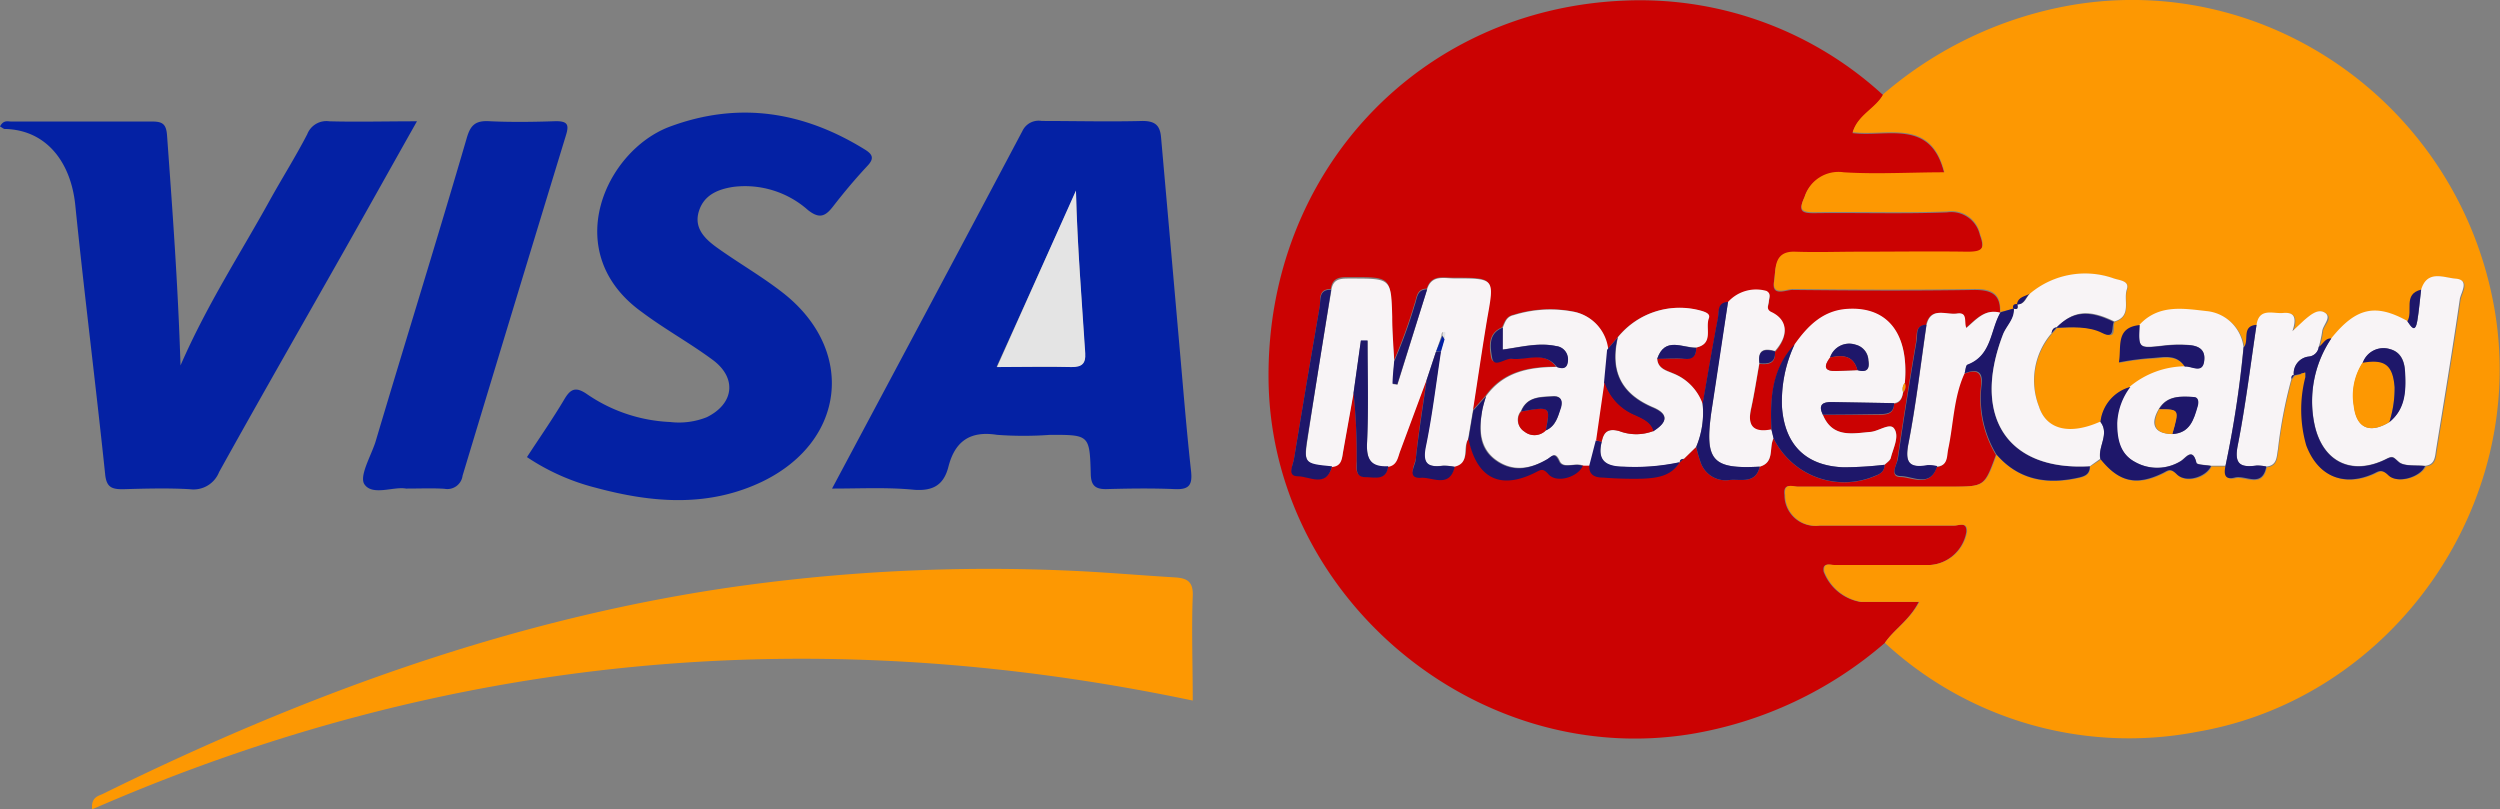 <?xml version="1.0" encoding="UTF-8"?> <svg xmlns="http://www.w3.org/2000/svg" id="Слой_1" data-name="Слой 1" viewBox="0 0 227.96 73.8"><rect x="0" y="0" width="227.96" height="73.8" fill="#808080" stroke="none"/> <defs> <style>.cls-1{fill:#cb0202;}.cls-2{fill:#fd9802;}.cls-3{fill:#0421a4;}.cls-4{fill:#f8f4f6;}.cls-5{fill:#1e176a;}.cls-6{fill:#e4e4e4;}</style> </defs> <title>виза мастеркард подвал</title> <path class="cls-1" d="M196,102.58a36,36,0,0,1-17.73,8.32c-19.58,3.16-38.29-12.55-38.47-32.39-.17-18.88,13.76-33.78,32.56-34.5a32.76,32.76,0,0,1,23.48,8.62c-.69,1.3-2.32,1.86-2.79,3.47,3.17.4,7.14-1.35,8.36,3.66-3.09,0-6.14.14-9.18,0A3.24,3.24,0,0,0,188.65,62c-.56,1.21-.27,1.41.92,1.4,4-.05,8.06.08,12.09-.07a2.67,2.67,0,0,1,3,2.07c.5,1.34.17,1.63-1.17,1.6-3.31-.07-6.62,0-9.93,0-1.93,0-3.86,0-5.78,0s-1.73,1.63-1.9,2.67c-.22,1.39,1.11.72,1.69.73,5.53.06,11.07.09,16.6,0,1.61,0,2.4.46,2.32,2.1l0,0c-1.39-.41-2.2.59-3.12,1.38-.23-.56.18-1.47-.84-1.32s-2.39-.67-2.79,1.06c-1,0-.8.91-.89,1.47-.61,3.59-1.19,7.18-1.71,10.79-.08.52-.72,1.57.28,1.58s2.69,1,3.3-.91c1-.1.87-1,1-1.61.48-2.3.46-4.71,1.49-6.89,1.14-.44,1.69-.2,1.55,1.16a9.94,9.94,0,0,0,1.36,6.23c-1.06,2.9-1.06,2.9-4.21,2.9-4.64,0-9.27,0-13.9,0-.47,0-1.32-.39-1.17.76a2.8,2.8,0,0,0,3.17,2.79c4.09,0,8.18,0,12.27,0,.4,0,1.23-.42,1.14.6a3.64,3.64,0,0,1-3.4,3c-2.88,0-5.77,0-8.66,0-.37,0-1.09-.29-.95.6a4.39,4.39,0,0,0,3.36,2.76h5.31C198.2,100.55,196.84,101.34,196,102.58ZM177.3,86.12l.37-.32,1.13-1.1a11.19,11.19,0,0,0,.44,1.53,2.41,2.41,0,0,0,2.59,1.5c1-.11,2.39.4,2.76-1.22,1.38-.39.82-1.73,1.26-2.58a7.18,7.18,0,0,0,9.28,3.43c.51-.2.83-.46.84-1,.2-.21.51-.4.57-.64.22-.9.81-2,.3-2.68-.38-.54-1.38.24-2.13.31-1.71.15-3.49.56-4.37-1.57,1.67,0,3.34,0,5,0,.77,0,1.48,0,1.5-1,.58-.08.74-.51.82-1a.79.79,0,0,0,.16-.84c.39-4.46-1.53-7-5.19-6.76-2.25.12-3.65,1.53-4.86,3.24-2.08,2.22-2.25,5-2.11,7.79-1.59.31-2.23-.26-1.86-1.91.3-1.37.51-2.77.76-4.16.81.08,1.49,0,1.42-1.08,1.26-1.42,1.18-2.81-.28-3.53-.59-.29-.3-.67-.28-1s.24-.68-.21-.94a3.45,3.45,0,0,0-3.51,1c-1,.05-.82.91-.93,1.48-.5,2.6-.93,5.2-1.39,7.8A4.64,4.64,0,0,0,176.72,78c-.61-.27-1.42-.43-1.48-1.35.83,0,1.66,0,2.49,0s1.07-.32,1.07-1c1.57-.37.77-1.75,1.11-2.65.15-.39-.23-.55-.61-.67a7.24,7.24,0,0,0-7.67,2.38l-.92,1.1a3.93,3.93,0,0,0-3-3.42,11.16,11.16,0,0,0-5.62.28c-.66.17-.77.67-1,1.14-1.34.53-1.15,1.87-1,2.73s1.16,0,1.79.1c1.4.15,3-.74,4.13.75-2.51,0-4.85.44-6.44,2.67l-1.17,1.31c.44-2.83.85-5.66,1.32-8.48.61-3.61.64-3.61-3-3.61-1,0-2.08-.31-2.49,1-.95,0-.9.82-1.12,1.38a45.45,45.45,0,0,1-1.89,5.2c-.07-1.38-.16-2.75-.19-4.13-.1-3.52-.09-3.51-3.68-3.5-.85,0-1.72-.1-1.87,1.08-1.15,0-.94.9-1,1.55q-1.2,6.93-2.34,13.87c-.09.56-.6,1.59.36,1.59s2.61,1.1,3.11-.91c.91-.08.9-.79,1-1.43.31-1.76.63-3.52.94-5.27a56.36,56.36,0,0,1,.29,6.23c0,.6-.24,1.45.8,1.48.84,0,1.89.35,2.08-1,.83-.15.87-.88,1.1-1.47.81-2.18,1.61-4.35,2.42-6.52-.36,2.43-.76,4.86-1,7.3-.06.54-.83,1.7.45,1.64,1-.05,2.63,1.07,3.11-1,1.46-.31.74-1.71,1.25-2.48.76,3.58,2.89,4.66,6.11,3,.51-.26.68-.41,1.2.18.76.84,2.68.24,3.11-.77l.63,0c-.06.92.58,1.08,1.27,1.11a35.47,35.47,0,0,0,3.57.1c1.3-.06,2.63-.21,3.41-1.51Z" transform="translate(-24.13 -43.96)"></path> <path class="cls-2" d="M206.52,72.41c.08-1.64-.71-2.12-2.32-2.1-5.53.09-11.07.06-16.6,0-.58,0-1.91.66-1.69-.73.17-1-.13-2.74,1.9-2.67s3.85,0,5.78,0c3.31,0,6.62-.05,9.93,0,1.34,0,1.67-.26,1.17-1.6a2.67,2.67,0,0,0-3-2.07c-4,.15-8.06,0-12.09.07-1.19,0-1.48-.19-.92-1.4a3.24,3.24,0,0,1,3.57-2.24c3,.19,6.09,0,9.18,0-1.22-5-5.19-3.26-8.36-3.66.47-1.61,2.1-2.17,2.79-3.47A35.69,35.69,0,0,1,213,44.43c18.06-3.09,35.36,9.28,38.58,27.66,3.11,17.83-9.21,35.48-27,38.58A32.83,32.83,0,0,1,196,102.58c.85-1.24,2.21-2,3.15-3.74h-5.31a4.39,4.39,0,0,1-3.36-2.76c-.14-.89.58-.6.95-.6,2.89,0,5.78,0,8.66,0a3.64,3.64,0,0,0,3.4-3c.09-1-.74-.59-1.14-.6-4.09,0-8.18,0-12.27,0a2.8,2.8,0,0,1-3.17-2.79c-.15-1.15.7-.76,1.17-.76,4.63,0,9.26,0,13.9,0,3.15,0,3.15,0,4.21-2.9,2,2.3,4.51,2.75,7.35,2.15.62-.13,1.19-.27,1.17-1.07l1-.65c1.67,2.08,3.25,2.46,5.67,1.29.48-.23.67-.51,1.27.09.85.86,2.7.28,3.14-.74l1.32,0c-.15.71,0,1.29.85,1.07s2.49,1,2.87-1c1-.09.93-.9,1.06-1.57a42.29,42.29,0,0,1,1.23-6.42l.26-.36,0,0,.62-.14.43.3a11.83,11.83,0,0,0,.08,6.22c1,2.79,3.35,3.79,6.05,2.62.51-.22.77-.54,1.43.1.83.82,2.94.12,3.35-.83.91-.09.91-.82,1-1.47.74-4.56,1.5-9.13,2.16-13.71.08-.59.94-1.76-.35-1.88-1.06-.1-2.61-.89-3.17,1-1.69.41-.7,2-1.26,2.89-2.92-1.62-4.68-1.22-6.93,1.56-.58,0-.75.53-1.15.77a10,10,0,0,0,.31-1.4c0-.6,1-1.24.26-1.72s-1.34.21-1.9.68l-1.07,1c.48-1.43,0-1.78-.87-1.66s-2.16-.51-2.4,1.08c-1.42.1-.62,1.47-1.18,2.06a3.75,3.75,0,0,0-3.33-3.28c-2.15-.24-4.4-.65-6.15,1.24-2.25.23-1.64,2-1.93,3.4a24.61,24.61,0,0,1,2.77-.38c1.13,0,2.41-.5,3.24.77a8,8,0,0,0-5,1.85,3.71,3.71,0,0,0-2.73,3.19c-2.73,1.22-4.89.77-5.58-1.38a6.58,6.58,0,0,1,1.16-6.7l.47-.53,0,0c1.42-.06,2.84-.27,4.19.44s.82-.52,1.06-1c1.61-.47.8-1.94,1.13-2.92.27-.8-.65-.83-1.18-1a7.81,7.81,0,0,0-7.6,1.34c-.41.31-1.09.29-1.18,1l0,0c-.29,0-.43.08-.38.39l.05,0Z" transform="translate(-24.13 -43.96)"></path> <path class="cls-3" d="M100,88.51c5.92-11.1,11.67-21.86,17.37-32.63a1.63,1.63,0,0,1,1.75-.89c3.06,0,6.13.08,9.19,0,1.22,0,1.6.47,1.69,1.5q.84,9.48,1.67,18.95c.34,3.81.64,7.63,1.06,11.43.14,1.25-.11,1.75-1.46,1.69-2.1-.09-4.21-.06-6.31,0-1,0-1.35-.38-1.37-1.38-.1-3.57-.13-3.57-3.69-3.57a32.81,32.81,0,0,1-4.86,0c-2.48-.39-3.84.61-4.43,2.91-.42,1.65-1.39,2.23-3.13,2.1C105.07,88.38,102.67,88.51,100,88.51Zm22.28-27.18L115,77.41c2.47,0,4.63,0,6.79,0,1,0,1.32-.32,1.26-1.25C122.77,71.25,122.36,66.33,122.24,61.33Z" transform="translate(-24.13 -43.96)"></path> <path class="cls-2" d="M32.53,117.76c-.1-1.12.54-1.2,1-1.42,18-8.86,36.67-15.75,56.64-18.74A165.44,165.44,0,0,1,121.76,96c3.18.14,6.34.42,9.52.61,1.12.07,1.67.4,1.61,1.72-.12,3,0,6.11,0,9.51C98.1,100.53,64.78,103.68,32.53,117.76Z" transform="translate(-24.13 -43.96)"></path> <path class="cls-3" d="M24.13,55.49c.32-.61.72-.45,1-.45,4.28,0,8.55,0,12.82,0,.94,0,1.33.17,1.41,1.24.49,6.8,1,13.6,1.23,21,2.43-5.58,5.48-10.23,8.16-15.09,1.11-2,2.33-3.93,3.4-6a1.87,1.87,0,0,1,2-1.17c2.56.07,5.12,0,8,0-2.29,4.06-4.42,7.88-6.57,11.68C51.75,73.47,47.89,80.19,44.11,87a2.51,2.51,0,0,1-2.66,1.57c-2-.12-4.09-.06-6.13,0-1,0-1.48-.18-1.6-1.35C32.86,79,31.83,70.88,31,62.72c-.38-3.93-2.6-6.89-6.38-7C24.5,55.76,24.35,55.61,24.13,55.49Z" transform="translate(-24.13 -43.96)"></path> <path class="cls-3" d="M72.18,85.64c1.18-1.81,2.35-3.49,3.39-5.24.58-1,1.06-1.2,2.07-.51a14.48,14.48,0,0,0,7.59,2.55A6.83,6.83,0,0,0,88.58,82c2.5-1.23,2.76-3.59.53-5.23C87,75.21,84.78,74,82.68,72.43,75.08,67,79.33,57.68,85.23,55.5c6.27-2.32,12.15-1.37,17.74,2.08.7.43.93.8.25,1.51-1.1,1.18-2.15,2.43-3.14,3.71-.7.9-1.24,1.13-2.27.32A8.65,8.65,0,0,0,91,61c-1.44.22-2.72.76-3.16,2.28s.61,2.5,1.7,3.28c2,1.43,4.16,2.66,6.08,4.18,6.5,5.17,5.62,13.38-1.87,17.08-5,2.44-10.16,2-15.31.61A20.21,20.21,0,0,1,72.18,85.64Z" transform="translate(-24.13 -43.96)"></path> <path class="cls-3" d="M61.15,88.51c-1.13-.21-3.06.69-3.79-.39-.49-.73.57-2.53,1-3.84C61.12,75,64,65.78,66.7,56.51c.33-1.11.76-1.56,2-1.5,2,.1,4.09.07,6.13,0,1.06,0,1.2.33.91,1.27Q71,71.8,66.31,87.33a1.4,1.4,0,0,1-1.65,1.2C63.58,88.46,62.5,88.51,61.15,88.51Z" transform="translate(-24.13 -43.96)"></path> <path class="cls-4" d="M154.26,70.35c.41-1.35,1.53-1,2.49-1,3.68,0,3.65,0,3,3.61-.47,2.82-.88,5.65-1.32,8.48-.15.86-.29,1.73-.44,2.59-.51.78.21,2.18-1.25,2.49a4.76,4.76,0,0,0-1.06-.1c-1.38.17-1.89-.18-1.57-1.75.59-2.86.93-5.78,1.38-8.68l.32-1.1c0-.21.1-.57,0-.6-.23-.11-.22.13-.24.29L155.08,76l-.84,2.54c-.81,2.17-1.61,4.34-2.42,6.52-.23.59-.27,1.32-1.1,1.47-1.49.08-2-.53-1.94-2.1.15-3.12.05-6.25.05-9.37h-.61l-.67,4.78c-.31,1.75-.63,3.51-.94,5.27-.12.64-.11,1.35-1,1.43-2.61-.25-2.61-.25-2.19-2.93q1-6.58,2.11-13.17c.15-1.18,1-1.07,1.87-1.08,3.59,0,3.58,0,3.68,3.5,0,1.38.12,2.75.19,4.12-.05.65-.1,1.31-.14,2l.43.06Z" transform="translate(-24.13 -43.96)"></path> <path class="cls-4" d="M161.16,73.84c.21-.47.32-1,1-1.14a11.16,11.16,0,0,1,5.62-.28,3.93,3.93,0,0,1,3,3.42c-.09,1-.19,2-.28,3q-.39,2.64-.76,5.3l-.59,2.28-.63,0c-.7-.33-1.81.32-2.15-.41-.41-.91-.66-.47-1.1-.2-1.57.92-3.21,1.19-4.74.07S159,83,159.3,81.3a11,11,0,0,1,.34-1.21c1.59-2.23,3.93-2.65,6.44-2.67.66.25,1,0,1-.69A1.2,1.2,0,0,0,166,75.51c-1.65-.35-3.26.11-4.88.32Zm3.92,9.37c.95-.4,1.12-1.3,1.37-2.14.16-.55,0-1-.64-1-1.15.08-2.42,0-3,1.37a1.24,1.24,0,0,0,.31,1.85A1.45,1.45,0,0,0,165.08,83.21Z" transform="translate(-24.13 -43.96)"></path> <path class="cls-4" d="M190.34,81.77c.88,2.13,2.66,1.72,4.37,1.57.75-.07,1.75-.85,2.13-.31.51.72-.08,1.78-.3,2.68-.06.24-.37.43-.57.63a33.67,33.67,0,0,1-3.74.23c-3.45-.13-5.36-2.06-5.61-5.49a12.26,12.26,0,0,1,1.15-5.72c1.21-1.71,2.61-3.12,4.86-3.24,3.66-.21,5.58,2.3,5.19,6.75a.9.9,0,0,0-.16.85c-.08.49-.24.92-.82,1l-5.66-.1C190.33,80.6,189.9,80.86,190.34,81.77Zm.67-5.21c-.59.78-.58,1.27.58,1.23l1.92-.08c.81.24,1.14-.06,1-.89a1.53,1.53,0,0,0-1.17-1.43A1.84,1.84,0,0,0,191,76.56Z" transform="translate(-24.13 -43.96)"></path> <path class="cls-4" d="M175.24,76.68c.06.92.87,1.08,1.48,1.35a4.64,4.64,0,0,1,2.66,2.74,8,8,0,0,1-.58,3.93l-1.13,1.1c-.2,0-.38.06-.37.32l0,0a19.52,19.52,0,0,1-5.12.41c-1.61,0-2.46-.52-2-2.27.17-.91.58-1.26,1.58-1a4.36,4.36,0,0,0,3.14,0c1.31-.84,1.38-1.56,0-2.16-3-1.26-3.94-3.37-3.23-6.4a7.24,7.24,0,0,1,7.67-2.38c.38.12.76.28.61.67-.34.9.46,2.28-1.11,2.65C177.53,75.7,175.94,74.62,175.24,76.68Z" transform="translate(-24.13 -43.96)"></path> <path class="cls-4" d="M185.85,83.93c-.44.85.12,2.19-1.26,2.58-4.31.24-5-.54-4.42-4.93.48-3.37,1-6.73,1.53-10.09a3.45,3.45,0,0,1,3.51-1c.45.26.23.6.21.94s-.31.75.28,1c1.46.72,1.54,2.11.28,3.53-.95-.27-1.59-.13-1.42,1.08-.25,1.39-.46,2.79-.76,4.16-.37,1.65.27,2.22,1.86,1.91Z" transform="translate(-24.13 -43.96)"></path> <path class="cls-4" d="M203.27,78c-1,2.18-1,4.59-1.49,6.89-.14.64,0,1.51-1,1.61a3,3,0,0,0-.89-.09c-1.72.27-2.06-.34-1.73-2,.69-3.57,1.11-7.19,1.64-10.8.4-1.73,1.79-.91,2.79-1.06s.61.76.84,1.32c.92-.79,1.73-1.79,3.12-1.39-.94,1.62-.78,3.92-3,4.76C203.37,77.26,203.36,77.72,203.27,78Z" transform="translate(-24.13 -43.96)"></path> <path class="cls-5" d="M203.27,78c.09-.28.1-.74.27-.8,2.22-.84,2.06-3.14,3-4.76l0,0,1.22-.36c.1,1-.67,1.59-1,2.39-2.86,7.5.4,12.48,7.93,12,0,.8-.55.94-1.17,1.07-2.84.6-5.36.15-7.35-2.15a9.94,9.94,0,0,1-1.36-6.23C205,77.8,204.41,77.56,203.27,78Z" transform="translate(-24.13 -43.96)"></path> <path class="cls-5" d="M185.85,83.93l-.19-.78c-.14-2.82,0-5.57,2.11-7.79a12.26,12.26,0,0,0-1.15,5.72c.25,3.43,2.16,5.36,5.61,5.49a33.67,33.67,0,0,0,3.74-.23c0,.56-.33.82-.84,1A7.18,7.18,0,0,1,185.85,83.93Z" transform="translate(-24.13 -43.96)"></path> <path class="cls-5" d="M181.7,71.49c-.51,3.36-1,6.72-1.53,10.09-.61,4.39.11,5.17,4.42,4.93-.37,1.62-1.77,1.11-2.76,1.22a2.41,2.41,0,0,1-2.59-1.5,11.19,11.19,0,0,1-.44-1.53,8,8,0,0,0,.58-3.93c.46-2.6.89-5.2,1.39-7.8C180.88,72.4,180.68,71.54,181.7,71.49Z" transform="translate(-24.13 -43.96)"></path> <path class="cls-5" d="M145.51,70.38Q144.45,77,143.4,83.55c-.42,2.68-.42,2.68,2.19,2.93-.5,2-2.08.91-3.11.91s-.45-1-.36-1.59q1.14-6.94,2.34-13.87C144.57,71.28,144.36,70.35,145.51,70.38Z" transform="translate(-24.13 -43.96)"></path> <path class="cls-5" d="M159.64,80.09a11,11,0,0,0-.34,1.21c-.31,1.71-.41,3.45,1.16,4.61s3.17.85,4.74-.07c.44-.27.69-.71,1.1.2.34.73,1.45.08,2.15.41-.43,1-2.35,1.61-3.11.77-.52-.59-.69-.44-1.2-.18-3.22,1.62-5.35.54-6.11-3.05.15-.86.29-1.73.44-2.59Z" transform="translate(-24.13 -43.96)"></path> <path class="cls-5" d="M147.55,79.78l.67-4.78h.61c0,3.12.1,6.25-.05,9.37-.07,1.57.45,2.18,1.94,2.1-.19,1.36-1.24,1-2.08,1-1,0-.76-.88-.8-1.48A56.36,56.36,0,0,0,147.55,79.78Z" transform="translate(-24.13 -43.96)"></path> <path class="cls-5" d="M199.79,73.57c-.53,3.61-.95,7.23-1.64,10.8-.33,1.7,0,2.31,1.73,2a3,3,0,0,1,.89.09c-.61,2-2.21.92-3.3.91s-.36-1.06-.28-1.58c.52-3.61,1.1-7.2,1.71-10.79C199,74.48,198.74,73.6,199.79,73.57Z" transform="translate(-24.13 -43.96)"></path> <path class="cls-5" d="M155.53,76c-.45,2.9-.79,5.82-1.38,8.68-.32,1.57.19,1.92,1.57,1.75a4.76,4.76,0,0,1,1.06.1c-.48,2-2.08.9-3.11,1-1.28.06-.51-1.1-.45-1.64.26-2.44.66-4.87,1-7.3l.84-2.54Z" transform="translate(-24.13 -43.96)"></path> <path class="cls-5" d="M171.63,74.74c-.71,3,.24,5.14,3.23,6.4,1.42.6,1.35,1.32,0,2.16-.26-.83-1-1.12-1.69-1.44a4.87,4.87,0,0,1-2.78-3c.09-1,.19-2,.28-3Z" transform="translate(-24.13 -43.96)"></path> <path class="cls-5" d="M161.16,73.84v2c1.62-.21,3.23-.67,4.88-.32a1.2,1.2,0,0,1,1.07,1.22c0,.74-.37.94-1,.69-1.16-1.49-2.73-.6-4.13-.75-.63-.07-1.62.89-1.79-.1S159.82,74.37,161.16,73.84Z" transform="translate(-24.13 -43.96)"></path> <path class="cls-5" d="M170.18,84.24c-.43,1.75.42,2.25,2,2.27a19.52,19.52,0,0,0,5.12-.41c-.78,1.3-2.11,1.45-3.41,1.51a35.47,35.47,0,0,1-3.57-.1c-.69,0-1.33-.19-1.27-1.11.2-.76.39-1.52.59-2.28Z" transform="translate(-24.13 -43.96)"></path> <path class="cls-5" d="M154.26,70.35,151.54,79l-.43-.06c0-.66.09-1.32.14-2a44.62,44.62,0,0,0,1.89-5.19C153.36,71.17,153.31,70.35,154.26,70.35Z" transform="translate(-24.13 -43.96)"></path> <path class="cls-5" d="M190.34,81.77c-.44-.91,0-1.17.84-1.15l5.66.1c0,1-.73,1-1.5,1C193.68,81.75,192,81.76,190.34,81.77Z" transform="translate(-24.13 -43.96)"></path> <path class="cls-5" d="M175.24,76.68c.7-2.06,2.29-1,3.56-1,0,.71-.28,1.09-1.07,1S176.07,76.68,175.24,76.68Z" transform="translate(-24.13 -43.96)"></path> <path class="cls-5" d="M184.56,77.08c-.17-1.21.47-1.35,1.42-1.08C186.05,77.07,185.37,77.16,184.56,77.08Z" transform="translate(-24.13 -43.96)"></path> <path class="cls-2" d="M197.66,79.72a.9.9,0,0,1,.16-.85A.8.8,0,0,1,197.66,79.72Z" transform="translate(-24.13 -43.96)"></path> <path class="cls-5" d="M177.3,86.12c0-.26.17-.3.37-.32Z" transform="translate(-24.13 -43.96)"></path> <path class="cls-4" d="M244.9,70.37c.56-1.86,2.11-1.07,3.17-1,1.29.12.43,1.29.35,1.88-.66,4.58-1.42,9.15-2.16,13.71-.1.65-.1,1.38-1,1.47-.82-.09-1.87.08-2.39-.36s-.52-.59-1.13-.28c-3.18,1.6-5.88.26-6.58-3.25a10.27,10.27,0,0,1,1.56-7.75c2.25-2.78,4-3.18,6.93-1.56.34.48.71,1.15.91-.05C244.71,72.27,244.78,71.31,244.9,70.37ZM242,82.45c1.41-1.16,1.49-2.77,1.44-4.4,0-1-.3-2-1.4-2.26A2,2,0,0,0,239.61,77a5.55,5.55,0,0,0-.82,4C239,83,240.24,83.53,242,82.45Z" transform="translate(-24.13 -43.96)"></path> <path class="cls-4" d="M227.06,86.43l-1.32,0c-.46-.09-1.28-.09-1.33-.28-.35-1.45-1-.44-1.41-.17a4.1,4.1,0,0,1-4.23.08c-1.38-.74-1.64-2.1-1.63-3.54a5.84,5.84,0,0,1,1.2-3.31,8,8,0,0,1,5-1.85c.65-.06,1.67.74,1.78-.61.1-1.15-.84-1.31-1.7-1.36a11.68,11.68,0,0,0-2,.07c-2.31.26-2.31.28-2.2-1.89,1.75-1.89,4-1.48,6.15-1.24a3.75,3.75,0,0,1,3.33,3.28A95.93,95.93,0,0,1,227.06,86.43Zm-4.89-2.89c1.61-.08,2-1.31,2.32-2.54.11-.38.08-.81-.37-.84-1.19-.07-2.43-.14-3.16,1.12S220.45,83.49,222.17,83.54Z" transform="translate(-24.13 -43.96)"></path> <path class="cls-4" d="M214.7,86.47c-7.53.45-10.79-4.53-7.93-12,.3-.8,1.07-1.42,1-2.39l-.05,0c.45.18.44-.08.38-.39l0,0c.7.05.77-.67,1.18-1a7.81,7.81,0,0,1,7.6-1.34c.53.18,1.45.21,1.18,1-.33,1,.48,2.45-1.13,2.92-2.3-1.13-3.74-1-5.25.53l0,0c-.32,0-.42.26-.47.53a6.58,6.58,0,0,0-1.16,6.7c.69,2.15,2.85,2.6,5.58,1.38.9,1.12-.22,2.26,0,3.39Z" transform="translate(-24.13 -43.96)"></path> <path class="cls-4" d="M233.07,78.51a42.29,42.29,0,0,0-1.23,6.42c-.13.67-.06,1.48-1.06,1.57a3.87,3.87,0,0,0-.88-.09c-1.53.21-2.07-.15-1.71-1.9.72-3.61,1.15-7.28,1.7-10.93.24-1.59,1.5-1,2.4-1.08s1.35.23.87,1.66l1.07-1c.56-.47,1.26-1.1,1.9-.68s-.21,1.12-.26,1.72a10,10,0,0,1-.31,1.4,1,1,0,0,1-.91.88,1.54,1.54,0,0,0-1.36,1.72l0,0C233.07,78.14,233.08,78.33,233.07,78.51Z" transform="translate(-24.13 -43.96)"></path> <path class="cls-5" d="M233.29,78.19a1.54,1.54,0,0,1,1.36-1.72,1,1,0,0,0,.91-.88c.4-.24.57-.81,1.15-.77a10.27,10.27,0,0,0-1.56,7.75c.7,3.51,3.4,4.85,6.58,3.25.61-.31.67-.12,1.13.28s1.57.27,2.39.36c-.41,1-2.52,1.65-3.35.83-.66-.64-.92-.32-1.43-.1-2.7,1.17-5,.17-6.05-2.62a11.83,11.83,0,0,1-.08-6.22c0-.14,0-.28,0-.42l-.41.12Z" transform="translate(-24.13 -43.96)"></path> <path class="cls-5" d="M215.66,85.82c-.27-1.13.85-2.27,0-3.39a3.71,3.71,0,0,1,2.73-3.19,5.84,5.84,0,0,0-1.2,3.31c0,1.44.25,2.8,1.63,3.54A4.1,4.1,0,0,0,223,86c.45-.27,1.06-1.28,1.41.17.05.19.87.19,1.33.28-.44,1-2.29,1.6-3.14.74-.6-.6-.79-.32-1.27-.09C218.91,88.28,217.33,87.9,215.66,85.82Z" transform="translate(-24.13 -43.96)"></path> <path class="cls-5" d="M229.89,73.58c-.55,3.65-1,7.32-1.7,10.93-.36,1.75.18,2.11,1.71,1.9a3.87,3.87,0,0,1,.88.09c-.38,2-1.9.74-2.87,1s-1-.36-.85-1.07a95.93,95.93,0,0,0,1.65-10.79C229.27,75.05,228.47,73.68,229.89,73.58Z" transform="translate(-24.13 -43.96)"></path> <path class="cls-5" d="M219.23,73.6c-.11,2.17-.11,2.15,2.2,1.89a11.68,11.68,0,0,1,2-.07c.86,0,1.8.21,1.7,1.36-.11,1.35-1.13.55-1.78.61-.83-1.27-2.11-.8-3.24-.77a24.61,24.61,0,0,0-2.77.38C217.59,75.58,217,73.83,219.23,73.6Z" transform="translate(-24.13 -43.96)"></path> <path class="cls-5" d="M211.62,73.85c1.51-1.52,2.95-1.66,5.25-.53-.24.45.15,1.62-1.06,1S213,73.79,211.62,73.85Z" transform="translate(-24.13 -43.96)"></path> <path class="cls-5" d="M244.9,70.37c-.12.94-.19,1.9-.35,2.84-.2,1.2-.57.53-.91.05C244.2,72.35,243.21,70.78,244.9,70.37Z" transform="translate(-24.13 -43.96)"></path> <path class="cls-5" d="M209.22,70.73c-.41.31-.48,1-1.18,1C208.13,71,208.81,71,209.22,70.73Z" transform="translate(-24.13 -43.96)"></path> <path class="cls-5" d="M233.07,78.51c0-.18,0-.37.26-.36Z" transform="translate(-24.13 -43.96)"></path> <path class="cls-5" d="M211.19,74.35c.05-.27.15-.5.47-.53Z" transform="translate(-24.13 -43.96)"></path> <path class="cls-5" d="M208.07,71.69c.06.31.07.57-.38.39C207.64,71.77,207.78,71.66,208.07,71.69Z" transform="translate(-24.13 -43.96)"></path> <path class="cls-6" d="M122.24,61.33c.12,5,.53,9.92.85,14.85.06.93-.31,1.27-1.26,1.25-2.16-.06-4.32,0-6.79,0Z" transform="translate(-24.13 -43.96)"></path> <path class="cls-3" d="M155.53,76h-.45l.57-1.41.2.31Z" transform="translate(-24.13 -43.96)"></path> <path class="cls-6" d="M155.85,74.85l-.2-.31c0-.16,0-.4.24-.29C156,74.28,155.86,74.64,155.85,74.85Z" transform="translate(-24.13 -43.96)"></path> <path class="cls-1" d="M170.18,84.24l-.51-.12q.38-2.66.76-5.3a4.87,4.87,0,0,0,2.78,3c.68.32,1.43.61,1.69,1.44a4.36,4.36,0,0,1-3.14,0C170.76,83,170.35,83.33,170.18,84.24Z" transform="translate(-24.13 -43.96)"></path> <path class="cls-1" d="M165.08,83.21a1.45,1.45,0,0,1-1.93.12,1.24,1.24,0,0,1-.31-1.85C165.51,81,165.51,81,165.08,83.21Z" transform="translate(-24.13 -43.96)"></path> <path class="cls-5" d="M165.08,83.21c.43-2.19.43-2.19-2.24-1.73.55-1.41,1.82-1.29,3-1.37.65,0,.8.41.64,1C166.2,81.91,166,82.81,165.08,83.21Z" transform="translate(-24.13 -43.96)"></path> <path class="cls-5" d="M191,76.56a1.84,1.84,0,0,1,2.32-1.17,1.53,1.53,0,0,1,1.17,1.43c.15.83-.18,1.13-1,.89C193.13,76.35,192.13,76.31,191,76.56Z" transform="translate(-24.13 -43.96)"></path> <path class="cls-1" d="M191,76.56c1.12-.25,2.12-.21,2.5,1.15l-1.92.08C190.43,77.83,190.42,77.34,191,76.56Z" transform="translate(-24.13 -43.96)"></path> <path class="cls-2" d="M242,82.45c-1.8,1.08-3,.56-3.25-1.45a5.55,5.55,0,0,1,.82-4c2-.36,2.75.19,2.91,2.23A10.1,10.1,0,0,1,242,82.45Z" transform="translate(-24.13 -43.96)"></path> <path class="cls-5" d="M242,82.45a10.1,10.1,0,0,0,.48-3.18c-.16-2-.87-2.59-2.91-2.23a2,2,0,0,1,2.47-1.25c1.1.3,1.37,1.26,1.4,2.26C243.53,79.68,243.45,81.29,242,82.45Z" transform="translate(-24.13 -43.96)"></path> <path class="cls-5" d="M221,81.28c.73-1.26,2-1.19,3.16-1.12.45,0,.48.46.37.84-.36,1.23-.71,2.46-2.32,2.54C222.83,81.29,222.83,81.27,221,81.28Z" transform="translate(-24.13 -43.96)"></path> <path class="cls-2" d="M221,81.28c1.87,0,1.87,0,1.21,2.26C220.45,83.49,220.38,82.56,221,81.28Z" transform="translate(-24.13 -43.96)"></path> <path class="cls-2" d="M233.91,78.05l.41-.12c0,.14,0,.28,0,.42Z" transform="translate(-24.13 -43.96)"></path> </svg> 